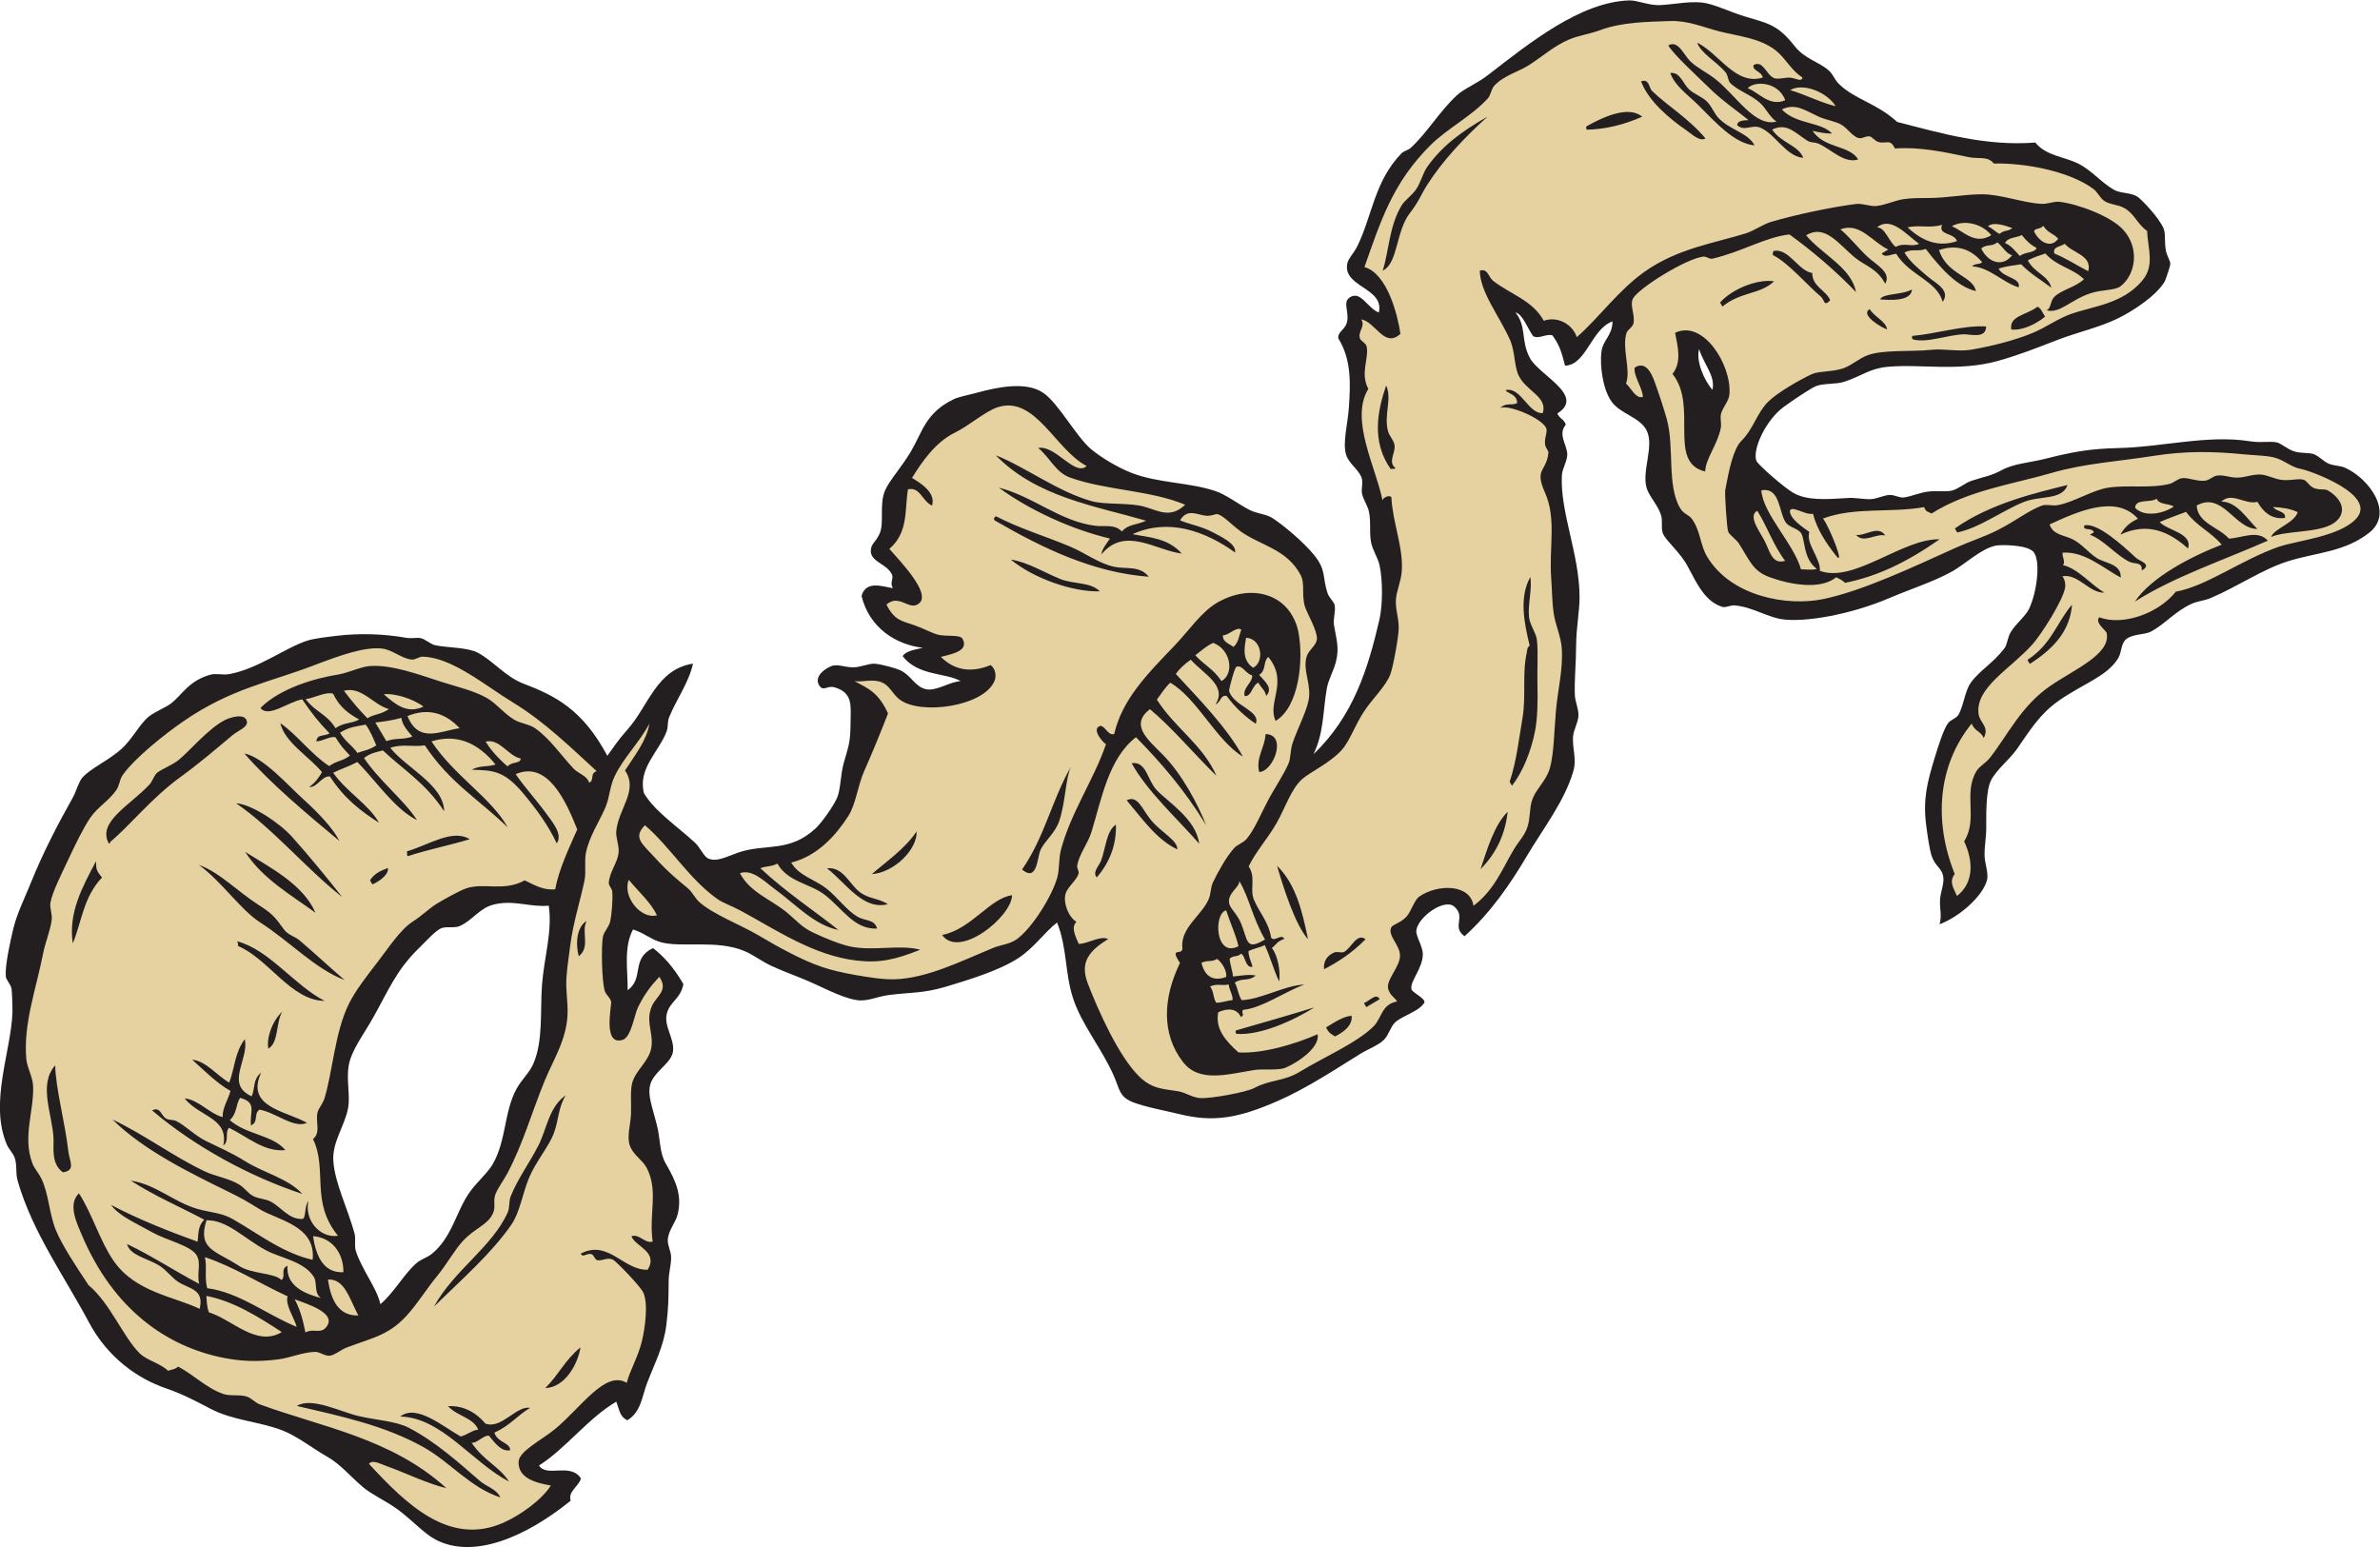 <?xml version="1.0" encoding="UTF-8" standalone="no"?>
<svg
   xmlns:dc="http://purl.org/dc/elements/1.1/"
   xmlns:cc="http://creativecommons.org/ns#"
   xmlns:rdf="http://www.w3.org/1999/02/22-rdf-syntax-ns#"
   xmlns:svg="http://www.w3.org/2000/svg"
   xmlns="http://www.w3.org/2000/svg"
   viewBox="0 0 770.76 501.013"
   height="501.013"
   width="770.76"
   xml:space="preserve"
   id="svg2"
   version="1.1"><defs
     id="defs6" /><g
     transform="matrix(1.333,0,0,-1.333,0,501.013)"
     id="g10"><g
       transform="scale(0.1)"
       id="g12"><path
         id="path14"
         style="fill:#231f20;fill-opacity:1;fill-rule:evenodd;stroke:none"
         d="m 1475.52,1922.37 c 15.98,21.81 25.61,37.65 49.32,64.22 50.61,56.67 70.02,145.85 158.73,159.72 -9.78,-45.8 -40.16,-86.47 -58.02,-130.57 -4.33,-10.69 -1.93,-23.42 -5.97,-34.13 -18.68,-49.57 -70.85,-90.22 -54.91,-150.58 26.65,-44.12 79.92,-79.4 123.18,-119.23 13.16,-12.11 21.54,-32.91 31.4,-38.19 20.52,-10.99 47.03,4.29 74.85,13.8 65.97,22.55 122.99,-1.3 187.89,59.02 13.28,12.34 43.28,53.68 51.95,74.52 8.55,20.59 7.88,54.99 15.88,83.72 11.29,40.55 16.14,47.78 16.61,97.26 0.39,43 6.02,73.07 -38.25,86.58 -18.78,5.73 -27.07,-10.93 -37.38,4.05 -12.39,18.01 4.95,37.53 28.61,47.56 14.8,6.29 32.42,-3.13 54.14,-2.84 17.86,0.24 36.84,9.74 51.61,8.76 16.9,-1.11 52.1,-11.37 61.81,-15.77 26.1,-11.85 35.87,-39.98 62.3,-46.09 24.96,-5.77 58.37,18.28 84.54,19.57 -35.81,20.92 -103.02,11.87 -140.87,60.66 8.44,13.75 34.36,16.41 49.1,20.38 -65.63,7.44 -130.08,48.54 -148.93,125.8 10.52,38.95 52.14,22.67 76.16,18.96 -8.34,13.06 2.51,23.32 -2.41,33.53 -12.61,26.19 -51.37,30.06 -51.29,56.99 0.06,18.48 13.01,21.1 22.13,43.72 10.68,26.46 -1.99,70.11 12.77,103.74 10.78,24.54 41.12,57.7 62.35,93.8 28.9,49.13 35.62,93.86 103.78,127.12 12.81,6.25 35.14,10.12 56.17,15.84 51.51,14.01 120.11,28.24 161.8,-0.17 37.1,-25.28 79.73,-106.07 116,-136.6 25.24,-21.23 66.84,-45.78 100.27,-58.52 63.6,-24.2 136.93,-22.18 200.29,-42.89 28.39,-9.29 55.78,-31.63 84.21,-46.19 18.77,-9.62 40.45,-10.12 55.34,-19.62 28.8,-18.37 76.07,-58.89 100.77,-88.82 31.48,-38.15 20.44,-52.93 33.69,-93.65 3.86,-11.84 15.37,-20.59 17.26,-29.09 3.29,-14.68 -4.15,-33.5 -1.52,-48.98 6.02,-35.61 13.31,-54.82 4.71,-88.99 -5.92,-23.5 -18.15,-42.3 -22.25,-65.64 -9.34,-53.16 -6.95,-107.78 -32.38,-159.08 97.5,93.21 132.74,208.61 160.21,326.7 8.43,36.22 8.15,96.61 0.65,131.5 -4.3,20.08 -17.39,37.95 -20.98,57.48 -4.66,25.36 0.55,49.96 -5.42,75.45 -3.1,13.18 -13.49,27.79 -16.55,42.62 -2.05,9.95 3.24,27.49 -1.1,38.7 -8.12,20.97 -31.58,34.22 -37.75,56.26 -8.29,29.6 4.33,73.28 7.01,113.43 3.83,57.1 6.95,115.38 -25.59,168.38 -2.04,15.89 16.11,20.56 20.83,38.58 6.73,25.73 -11.75,49.02 7.39,61.2 26.22,16.69 41.9,-25.71 70.07,-37.09 14.66,61.09 -90.22,61.3 -76.1,120.93 2.41,10.14 16.69,25.45 24.06,40.49 36.4,74.32 41.22,156.86 106.84,225.1 5.59,5.81 16.93,8.2 22.63,13.43 40.09,36.6 69.99,88.76 112.16,127.72 18.37,16.95 48.26,28.04 75.67,49.25 101.77,78.79 224.37,177.26 342.57,181.38 20.96,0.73 47.65,-12.87 76.66,-11.35 37.93,2 80.18,12.45 116.05,3.29 27.31,-6.97 56.74,-21.14 88.17,-30.73 54.24,-16.55 79.71,-18.58 121.47,-72.16 24.57,-31.53 58.98,-37.74 83.52,-59.73 9.59,-8.6 13.95,-21.7 22.4,-30.41 38.15,-39.27 92.04,-47.26 143.29,-94.18 108.93,-28.21 217.1,-59.4 335.61,-50.03 26.77,-32.91 69.09,-33.55 104.83,-51.45 31.63,-15.85 55.06,-45.25 85.42,-62.95 17.29,-10.09 41.95,-6.27 58.57,-17.7 9.02,-6.2 50.66,-48.7 62.8,-76.39 5.19,-11.83 1.73,-31.39 5.54,-53.53 2.24,-13.07 10.86,-24.66 10.79,-32.93 -0.05,-5.56 -11.96,-40.19 -13.74,-43.13 -22.44,-36.45 -79.01,-72.21 -113.26,-89.03 -45.02,-22.11 -98.77,-33.69 -147.91,-52.77 -49.26,-19.14 -95.33,-37.19 -144.64,-50.85 -95.2,-26.38 -188.59,-6.7 -266.96,-14.15 -44.69,-4.24 -61.07,-21.5 -105.26,-36.21 -21.59,-7.19 -52.3,-2.75 -71.62,-11.9 -12,-5.68 -51.22,-31.27 -75.66,-49.25 -44.71,-32.9 -76.73,-104.4 -66.41,-131.18 3.48,-9.07 67.39,-65.15 89.86,-77.81 35.39,-19.94 83.44,-15.24 134.03,-12.27 17.17,1.01 36.4,-3.68 54.14,-2.85 15.43,0.71 31.44,9.93 46.46,10.08 12.52,0.13 22.83,-7.48 34.13,-5.97 18.52,2.48 38.1,12.28 61.32,14.52 18.55,1.78 41.45,-1.29 55.45,2.3 16.04,4.12 30.98,18.27 47.18,23.62 31.08,10.26 46.45,11.43 72.33,25.42 31.52,17.06 66.88,17.98 105.86,27.84 66.12,16.73 108.63,24.7 176.75,26.19 109.14,2.39 218.43,33.09 322.42,16.45 23.99,-3.84 45.87,0.5 62.52,-2.25 12.14,-1.99 25.63,-16.14 43.73,-22.13 16.13,-5.35 36.21,-2.51 47.66,-6.69 11.94,-4.35 23.94,-17.54 35.35,-22.74 13.32,-6.07 28.91,-4.89 41.2,-10.52 59.93,-27.42 118.35,-110.55 58.52,-157.58 -61.19,-48.12 -130.16,-47.9 -198.9,-69.92 -62.39,-19.99 -123.14,-62.41 -187.39,-89.32 -14.53,-6.08 -30.04,-6.95 -44.55,-13.32 -39.55,-17.37 -65.99,-49.94 -99.61,-67.83 -14.79,-7.87 -43.73,-5.4 -59.4,-17.76 -14.2,-11.2 -11.07,-31.77 -20.22,-46.95 -26.45,-43.92 -85.73,-62.05 -144.27,-103.07 -47.09,-33 -71.06,-73.83 -101.15,-116.83 -18.23,-26.06 -51.05,-51.55 -63.56,-77.04 -13.49,-27.49 -11.19,-86.2 -11.56,-120.48 -0.16,-15.96 -4.04,-38.38 -4.16,-59.3 -0.13,-20.25 10.36,-45.45 6.14,-61.92 -9.87,-38.43 -65.01,-88.51 -115.29,-107.72 5.79,21.62 0.29,37.22 0.93,57.37 0.68,21.31 11.91,42.13 7.4,61.2 -4.33,18.28 -18.68,22.89 -26.85,45.27 -5.75,15.7 -10.47,50.01 -13.81,74.84 -8.56,63.6 1.79,104.27 20.16,164.93 8.63,28.51 21.89,70.61 32.66,84.93 5.93,7.89 19.19,11.79 23.94,18.58 13.43,19.16 16.34,58.98 31.35,79.78 21.53,29.85 54.15,47.34 81.63,83.39 7.6,9.96 7.28,26.34 15.67,39.9 13.75,22.2 35.8,37.97 44.77,57.14 18.51,39.5 28.41,115.29 10.35,137.26 -14.28,17.39 -78.31,18.11 -92.11,15.29 -34.71,-7.1 -74.08,-44.57 -103.44,-61.37 -44.47,-25.45 -103.81,-44.13 -156.99,-66.91 -75.42,-32.29 -182.07,-56.8 -249.09,-51.61 -42.95,3.32 -78.53,31.04 -125.53,34.79 -8.29,0.66 -20.91,-5.9 -28.39,-3.73 -41.44,12.1 -61.66,55.09 -84.59,98.41 -17.74,33.48 -50.84,60.35 -59.58,78.3 -6.04,12.45 -0.73,29.97 -4.92,45.15 -6.74,24.32 -28.88,46.03 -35.13,66.58 -12.7,41.78 18.8,101.66 0.05,139.88 -16.19,33.03 -64.62,40.2 -86.02,71.35 -21.63,31.45 -28.3,89.43 -23.89,121.31 3.87,27.99 26.68,38.62 26.79,72.71 -52.3,-19.21 -62.98,-105.47 -115.28,-107.73 -6.42,23.59 -10.53,46.58 -30.58,73.64 -14.25,5.1 -33.62,-9.93 -47.06,-1.69 -14.12,19.92 -24.93,52.8 -42.91,57.59 27.98,-34.74 12.26,-67.37 34.9,-110.41 22.21,-42.22 135.85,-91.67 67.01,-135.07 5.7,-13.54 15.14,-12.36 20.5,-27.18 -20.29,-24.25 3.24,-48.74 3.51,-72.22 0.18,-16.28 -12.33,-34.23 -13.15,-51.5 -4.26,-89.61 42.3,-189.93 43.01,-293.53 0.25,-36.21 -8.27,-76.96 -8.32,-118.58 -0.05,-40.82 -4.38,-82.32 -3.18,-119.89 0.56,-17.84 9.57,-34.59 8.78,-51.61 -0.82,-17.38 -12.22,-34.47 -13.17,-51.51 -1.6,-28.99 9.18,-53.73 0.89,-82.52 -21.06,-73.05 -72.72,-138.64 -113.2,-207.01 -39.48,-66.63 -86.18,-135.53 -151.18,-194.57 -32.66,23.3 4.97,46.61 -25.43,72.32 -24.06,20.35 -88.56,-26.19 -91.83,-58.85 -1.29,-12.8 15.64,-38.19 15.84,-56.16 0.4,-35.69 -32.19,-66.61 -27.51,-86.25 2.09,-8.8 40.78,-24.71 29.48,-34.96 -15.02,-20.39 -51.42,-28.99 -69.21,-45.42 -11.37,-10.53 -14.59,-29.33 -27.28,-42.41 -12.08,-12.47 -37.94,-22.03 -58.2,-34.52 -55.7,-34.39 -128.47,-82.85 -199.11,-113.75 -96.61,-42.29 -156.73,-52.4 -238.68,-32.34 -31.29,7.65 -84.54,17.62 -113.32,28.93 -33.95,13.35 -32.37,31.27 -46.74,64.05 -29.56,67.49 -78.82,124.92 -99.62,190.03 -19.7,61.7 -13.76,121.44 -38.4,182.63 -29.5,-22.58 -55.65,-61.17 -93.26,-85.92 -46.31,-30.47 -120.9,-53.19 -176.99,-70.03 -54.4,-16.33 -88.93,-13.82 -136.77,-19.95 -32.4,-4.15 -53.51,-16.81 -80,-12.49 -41.75,6.81 -88.82,35.43 -137.03,54.19 -23.99,9.32 -46.72,18.36 -69.49,28.71 -22.93,10.43 -43.79,26.72 -64.92,35.78 -68.12,29.21 -155.45,7.35 -205.53,22.29 -24.59,7.34 -37.8,21.38 -66.25,30.63 -23.17,-44.38 -12.53,-97.38 -12.98,-147.56 40.8,28.9 7.13,76.82 61.75,102.2 25.59,-20.23 48.4,-44.2 73.69,-87.4 -7.55,-37.48 -32.69,-41.67 -40.33,-72.01 -7.71,-30.62 19.21,-60.55 15.02,-91.61 -3.55,-26.28 -35.49,-41.93 -50.63,-69.36 -16.77,-30.38 1.92,-65.98 13.59,-118.69 6.03,-27.239 4.84,-59.301 19.56,-84.543 25.52,-43.743 39.56,-77.864 29.05,-122.629 -4.83,-20.567 -22.73,-38.614 -24.17,-62.41 -0.83,-13.723 8.32,-28.692 8.17,-43.235 -0.2,-18.504 -5.97,-37.754 -6.08,-56.055 -0.27,-41.843 -0.43,-67.187 -5.7,-108.269 -6.74,-52.531 -27.19,-89.66 -47.12,-141.594 -11.43,-29.785 -13.98,-69.101 -47.51,-89.363 -18.37,8.828 -18.42,22.637 -26.84,45.254 -68.31,-39.785 -122.52,-113.633 -187.73,-155.071 17.98,-29.941 76.97,7.833 101.7,-31.445 -4.69,-18.926 -32.38,-31.972 -24.77,-54.031 -110.77,-89.59 -237.22,-142.695 -328.6,-94.414 -27.91,14.754 -58.089,48.457 -91.179,72.656 -30.004,21.942 -63.836,36.68 -84.816,54.57 -34.293,29.247 -53.406,54.832 -87.945,74.579 -36.012,20.585 -70.793,48.652 -107.344,63.066 -55.137,21.738 -120.988,24.18 -175.723,53.098 -35.058,18.515 -69.371,36.277 -108.055,49.531 C 335.66,408.742 262.516,458.867 216.105,545.871 155.176,660.09 79.106,764.465 43.113,889.043 c -5.828,20.168 -1.137,38.43 -7.449,56.77 -3.992,11.582 -14.098,20.378 -19.18,32.324 -43.281,101.663 11.055,226.453 13.851,322.903 0.145,4.81 -0.867,48.71 -2.301,55.46 -2.613,12.38 -13.223,20.34 -14.02,31 -1.945,25.86 11.149,85.49 18.625,115.95 9.031,36.8 27.453,73.39 41.148,107.45 31.852,79.23 68.324,147.84 102.899,209.64 8.21,14.67 14.679,39.01 23.453,48.87 20.257,22.79 63.847,41.65 94.464,69.16 27.559,24.77 44.536,61.03 66.79,78.96 15.058,12.14 41.382,21.96 54.957,32.6 25.433,19.95 42.652,54.88 94.464,69.16 15.18,4.18 29.786,-1.54 47.071,1.69 69.402,12.98 136.375,64.31 187.996,80.93 18.336,5.9 50.262,9.26 71.617,11.9 55.66,6.87 116.809,4.65 168.879,-4.72 13.312,-2.38 25.991,1.06 35.441,-0.82 11.57,-2.29 23.32,-14.88 36.66,-17.59 28.77,-5.82 77.75,-4.81 102.41,-17.91 36.8,-19.53 67.68,-58.49 109.87,-74.68 77.16,-29.61 143.81,-61.85 204.76,-175.72 z M 924.148,590.039 c -8.402,39.68 -46.925,86.367 -59.945,130.527 -3.754,12.727 0.801,28.118 -3.015,41.914 -16.778,60.754 -47.618,121.946 -51.344,174.961 -3.321,47.227 28.379,85.989 36.113,130.689 5.016,29 -4.652,67.68 1.148,101.19 6.594,38.15 35.184,73.63 60.547,118.96 37.016,66.18 55.067,112.21 107.828,164.49 17.04,16.88 40.83,42.56 53.75,49.37 14.05,7.42 33.92,0.24 48.39,6.86 29.53,13.5 47.38,42.5 78.9,51.18 49.73,13.69 89.36,-6.16 136.66,-1.98 9.32,-62.75 -11.47,-125.63 -16.44,-193.31 -4.71,-64.12 3.42,-135.72 -21.59,-192 -9.06,-20.39 -28.45,-38.35 -39.61,-58.46 -31.14,-56.09 -25.01,-124.614 -57.65,-182.797 -12.47,-22.238 -36.76,-42.11 -55.78,-68.059 -33.9,-46.25 -42.5,-110.437 -93.58,-151.66 -10.21,-8.25 -25.81,-12.84 -35.57,-21.101 -31.05,-26.301 -53.929,-70.977 -88.812,-100.774 z M 4160.42,2811.48 c -22.09,24.88 -40.47,72.5 -32.38,98.8 11.55,-37.64 39.85,-64.45 32.38,-98.8 v 0" /><path
         id="path16"
         style="fill:#e6d1a0;fill-opacity:1;fill-rule:evenodd;stroke:none"
         d="m 2751.39,2460.74 c 85.9,39.22 174.87,8.9 249.26,-44.44 3.27,21.16 -33.15,37.99 -55.84,49.91 -26.08,13.72 -57.64,19.29 -77.86,28.12 17.96,30.03 40.99,13.27 63.24,11.28 13.96,-1.24 23.07,5.32 28.37,3.73 14.37,-4.3 35.65,-27.36 55.25,-41.54 47.23,-34.15 112.65,-42.94 145.8,-105.8 11.71,-22.2 1.94,-47.41 10.58,-76.78 4.57,-15.51 30.24,-58.06 29.26,-78.78 -0.71,-15.29 -19.08,-26.58 -24.05,-40.49 -11.13,-31.14 7.11,-61.44 5.31,-97.38 -1.51,-30.08 -27.1,-76.03 -40.55,-115.82 -5.78,-17.14 -3.77,-35.46 -9.91,-49.59 -12.04,-27.75 -34.37,-59.98 -50.74,-91.28 -16.8,-32.12 -32.05,-69.07 -50.73,-91.29 -8.33,-9.91 -22.5,-13.58 -30.42,-22.43 -19.51,-21.79 -39,-57.27 -51.35,-82.89 -6.46,-13.43 -4.86,-28.23 -10.51,-41.22 -17.93,-41.11 -70.48,-70.2 -63.78,-120.87 -2.55,-9.7 -7.91,-5.16 -16.16,-9.59 -1.98,-6.8 5.12,-15.92 10.2,-24.55 -41.01,-84.29 -45.94,-171.74 7.18,-240.49 39.2,-50.72 106.44,-30.37 173.31,-19.55 20.25,3.29 58.65,-1.6 75.45,5.43 32.07,13.37 84.78,50.39 78.41,81.47 -55.94,-24.64 -134.5,-47.64 -192.33,-44.16 -31.78,28.86 -56.78,56.89 -49.15,97.59 24.02,11 45.96,8.78 54.73,-11.23 12.09,3.31 -1.89,13.28 7.19,17.37 45,4.33 98.85,43.38 147.28,61.13 -48.04,-1.93 -104.3,-36.03 -152.33,-37.9 -9.2,15.15 -8.84,27.86 -16.54,42.62 18.8,12.78 31.5,1.61 51.01,17.16 -17.38,3.59 -36.7,-0.49 -55.45,-2.31 -1.05,13.98 -7.13,29.25 -8.18,43.24 10.65,9.39 17.16,2.71 27.79,12.11 10.41,-3.77 10.08,-35.27 27.57,-31.72 -0.82,8.52 -9.83,23.21 -9.49,38.07 13.64,6.85 25.77,7.77 39.4,14.63 14.25,-30.16 20.89,-58.37 35.02,-88.48 3.85,22.81 -2.86,62.86 -17.65,81.29 11.64,9.65 12.28,15.88 30.41,22.42 -7.53,13.5 -24.11,-8.49 -32.21,2.75 -5.88,38.7 -29.93,62.5 -42.09,93.04 -10.11,25.38 5.54,53.34 -12.5,80 17.46,36.61 46.01,67.05 68.22,106.02 20.29,35.61 35.5,84.14 63.07,107.35 20.39,17.14 66.05,38.07 94.47,69.14 19.39,21.2 31.92,59.42 53.96,93.2 21.75,33.35 52.76,60.88 64.27,90.58 7.06,18.21 20.44,91.99 20.56,112.72 0.14,26.55 -8.7,46.8 -6.75,70.29 1.77,21.49 11.61,40.9 13.86,65.05 5.48,58.49 -21.8,119.41 -24.87,181.91 -2.8,8.18 -23.45,-0.43 -21.32,-8.28 -15.66,80.82 -80.56,197.97 -34.74,272.22 -20.36,37.9 1.74,73.07 -4,102.53 -1.85,9.43 -14.77,13.51 -16.67,20.7 -4.62,17.66 14.32,28.67 3.46,45.76 35.27,-6.51 55.99,-71.1 95.23,-35.28 -6.88,46.83 -32.16,146.67 -87.5,162.24 38.43,107.9 67.12,203.59 160.71,296.38 40.45,40.12 97.56,68.67 138.5,112.77 8.18,8.8 8.68,23.39 16.28,31.5 23.65,25.24 57.98,33.31 84.06,49.87 32.9,20.9 60.89,46.94 98.3,62.68 22.32,9.4 51.22,13.57 74.24,22.19 53.99,20.24 114.86,20.3 170.3,22.37 43.12,1.6 78.88,-14.48 119.78,-25.1 43.11,-11.19 97.56,-15.57 136.45,-45.81 24.86,-19.34 38.29,-49.44 65.42,-66.07 -1.09,-12.31 -16.62,-1.45 -30.31,-0.5 -10.29,0.71 -29.81,-4.96 -38.68,-1.09 -19.21,8.34 -26.3,44.08 -49.48,31.84 -4.3,-14.08 18.18,-14.17 22.41,-30.42 -65.67,-20.83 -105.88,58.05 -159.46,84.6 8.87,-25.99 47.9,-46.64 69.28,-72.56 5.2,-6.32 5.91,-19.92 10.17,-24.53 17.3,-18.66 51.73,-29.83 72.61,-48.72 16.23,-14.68 22.21,-32.96 40.38,-45.96 -53.42,-13.54 -97.82,63.91 -149.04,103.87 -20.28,15.83 -43.42,26.34 -60.37,42.86 -15.88,15.46 -29.49,52.54 -53.32,38.3 13.04,-21.93 62.35,-67.11 101.97,-105.6 31.15,-30.24 66.21,-53.77 93.1,-75.88 -6.72,-0.43 -27.01,0.56 -27.78,-12.11 17.34,-16.39 36.1,2.23 56.05,-6.08 37.28,-15.53 62.2,-70.05 104.72,-73.37 -12.25,30.93 -54.71,36.36 -75.73,68.71 36.23,17.26 55.32,-8.14 86.24,-27.51 7.56,-4.72 17.32,-2.99 25.75,-6.56 31.37,-13.32 62.64,-49.58 97.16,-38.51 -22.99,36.06 -81.18,25.31 -111.17,69.52 15.57,-3.48 31.12,-7.04 47.67,-6.69 -27.3,29.28 -87.69,21.87 -122.21,58.62 33.12,15.53 54.43,-1.22 88.89,-17.19 18.27,-8.48 40.63,-11.19 55.34,-19.61 15.25,-8.74 25.89,-26.91 41.09,-32.44 9.15,-3.34 18.18,5.41 28.38,3.71 5.64,-0.94 12.84,-11.4 21.21,-13.63 19.63,-5.24 28.33,9.03 39.89,-15.68 60.4,4.14 118.96,-8.2 178.46,-20.88 24.79,-5.28 47.24,3.25 61.81,-15.78 69.45,2.07 181.12,-16.49 242.1,-61.79 9.99,-7.44 16.01,-21.78 25.63,-28.5 14.54,-10.15 34.41,-8.84 50.2,-18.29 25.38,-15.24 30.33,-38.14 54.51,-55.08 1.86,-43.48 19.11,-83.76 -11.56,-120.49 -47.64,-57.04 -118.42,-61.77 -174.46,-81.64 -30.16,-10.69 -59.58,-32.11 -91.12,-45.31 -43.98,-18.42 -100.49,-32.55 -150.41,-41.16 -29.71,-5.12 -67.27,2.88 -96.07,-0.17 -49.01,-5.18 -115.02,0.8 -154.12,-12.76 -22.65,-7.86 -41.1,-26.61 -63.34,-33.21 -29.32,-8.69 -56.76,-5.21 -74.86,-13.82 -30.21,-14.35 -82.34,-44.34 -104.76,-66.51 -27.26,-26.94 -34.87,-65.02 -65.58,-95.73 -18.73,-18.72 -29.79,-70.41 -38.63,-119.06 -1.48,-8.09 3.79,-92.03 7.23,-100.61 3.58,-8.93 18.91,-18.17 25.65,-28.48 26.14,-40.09 32.97,-66.94 75,-82.25 47.98,-17.47 122.5,-32.1 161.81,-0.17 7.21,-3.99 14.79,-6.54 21.21,-13.65 79.05,16.05 148.75,49.21 230.02,105.88 -89.89,2.47 -208.53,-107.64 -291.12,-76.55 3.22,28.44 -35.44,67.56 -25.31,94.24 -18.76,13.67 -45.48,30.89 -47.45,50.52 2.2,16.45 38.79,-10.68 56.05,-6.08 9.61,-36.7 29.79,-68.67 56.22,-102.13 23.42,-29.65 -16.08,70.6 -31.79,90.41 75.98,28.73 164.27,13.21 245.76,27.78 4.07,-12.71 11.7,-11.52 17.98,-15.56 89.57,56.49 196.96,71.08 291.22,98.46 81.49,23.68 163.04,28.01 246.46,41.32 79.03,12.62 146.92,11.25 220.5,4.06 30.25,-2.96 60.28,-2.8 79.88,-9.42 21.91,-7.4 37.61,-22.45 59.18,-26.1 19.27,-3.24 189.96,-62.98 133.48,-121.85 -41.36,-43.09 -142.52,-51.94 -187.29,-67.4 -90,-31.06 -175.33,-95.72 -250,-108.97 -42.08,-53.04 -129.07,-83.77 -185.99,-62.26 -10.73,-11.74 11.4,-27.65 17.87,-37.47 11.24,-51.93 -76.53,-87.74 -137.32,-129.54 -70.34,-48.38 -102.81,-119.03 -145.92,-173.99 -10.65,-13.58 -26,-20.96 -33.03,-32.7 -32.76,-54.68 4.58,-115.18 -29.86,-170.69 20.07,-42.55 26.88,-98.22 -17.43,-132.7 -9.31,21.57 -19.5,34.08 -5.52,53.53 -51.72,129.17 -40.84,264.06 41.14,365.31 7.85,-19.37 21.19,-17.28 29.48,-34.96 14.25,27.66 -9.67,36.63 -12.61,58.09 -8.76,64.27 77.4,109.56 131.07,169.53 20.85,23.29 75.12,107.78 79.35,138.85 1.03,7.61 -0.97,18.99 -6.98,26.46 39.21,6.68 64.54,-40.89 102.31,-39.83 -34.17,20.17 -63.75,58.29 -100.87,66.9 7.41,8.17 -3.12,20.91 -0.5,30.31 52.94,3.14 95.22,-35.36 140.88,-60.66 2.01,34.32 -39.43,34.61 -59.06,47.99 -20.18,13.76 -35.37,33.56 -57.16,44.77 -20.93,10.77 -47.92,10.2 -56.55,36.38 67.4,30.91 161.52,74.14 214.74,13.76 -23.62,-10.42 -34.27,-24.17 -42.74,-38.46 65.35,30.33 117.36,8.4 164.23,-33.7 12.09,37.28 -49.73,43.2 -68.67,64.16 21.57,9.29 42.72,16.89 63.94,24.82 26.59,-35.56 59.2,-47.5 86.64,-79.72 -74.7,-28.92 -171.13,-78.9 -210.86,-138.2 95.36,60.46 214.87,100.25 323.06,147.96 -25.04,27.27 -62.37,6.4 -94.73,4.99 -23.99,27.67 -75.82,37.03 -78.25,80.32 62.97,35.32 93.12,-57.87 147.34,-56.82 -23.94,23.16 -50.3,67.34 -87.34,66.19 24.66,24.81 58.2,-8.3 87.68,-0.44 17.65,-31.11 40.32,-42.64 66.85,-39.01 3.15,16.6 -21.62,15.11 -28.89,26.57 20.73,-1.19 41.14,-3.62 59.89,-12.55 -8.5,-26.92 -56.91,-39.46 -64.76,-60.26 36.75,15.96 114.14,9.16 151.01,32.76 31.72,20.31 28.21,55.32 -12.48,80 -8.38,5.09 -19.71,0.22 -34.15,5.97 -11.57,4.62 -16.84,17.3 -25.03,20.11 -11.93,4.07 -30.31,-2.41 -52.22,-0.38 -17.44,1.61 -35.77,11.99 -51.51,13.14 -18.94,1.4 -38.97,-7.16 -56.76,-7.46 -19.84,-0.31 -35.19,7.71 -50.92,4.78 -10.02,-1.87 -17.36,-10.62 -27.77,-12.12 -19.03,-2.72 -40.7,7.8 -56.06,6.09 -10.41,-1.15 -20.81,-11.52 -31.01,-14.03 -47.47,-11.65 -100.1,-1.94 -147.67,-8.93 -39.23,-5.77 -83.63,-35.23 -123.34,-42.58 -13.9,-2.57 -27.66,2.82 -38.68,-1.1 -31.38,-11.13 -62.32,-36.62 -108.61,-60.04 -31.8,-16.11 -66.68,-27 -101.42,-42.7 -107.28,-48.45 -223.75,-103.55 -319.72,-124.1 -88.88,-19.04 -225.59,5.76 -283.78,102.62 -17.1,28.45 -16.05,62.99 -36.94,91.72 -7.8,10.75 -20.05,11.42 -28.87,26.58 -32.63,56.1 -13.08,148.72 -32.44,216.76 -6.81,23.94 -17.41,56.96 -26.03,80.71 -5.95,16.4 -20.15,64.54 -52,43.45 -2.13,-21.4 19.12,-48.77 20.28,-71.01 -17.74,-4.99 -27.7,20.48 -41.11,32.43 12.49,33 -10.56,84.83 1.26,123.13 2.28,7.35 14.87,13.69 16.89,23.12 4.37,20.56 -9.76,44.53 -1,60.61 13.59,24.93 128.71,96.96 171.35,101.64 5.72,0.63 15.26,-6.47 20.6,-5.26 71.29,16.15 130.18,52.98 187.88,59.01 55.28,-39.43 117.08,-92.87 161.76,-140.04 -10.7,59.33 -82.03,91.06 -121.15,137.92 46.98,28.45 79.6,-22.63 120.27,-55.4 22.6,-18.21 53.2,-25.76 71.89,-62.26 16.1,28.01 -23.38,46.87 -43.5,65.99 -23.03,21.85 -44.48,49.29 -65.42,66.07 47.69,18.46 77.97,-31.26 116.44,-48.94 -5.4,-3.19 -10.78,-6.38 -16.17,-9.57 8.8,-12.08 23.48,-1.13 35.45,-0.83 32.03,-52.52 98.35,-64.77 112.88,-116.6 20.32,28.16 -18.53,45.98 -36.45,61.43 -20.17,17.4 -43.31,35.6 -56.45,58.29 19.08,10.23 33.28,1.33 51.64,8.77 37.19,-47.7 75.44,-91.31 121.96,-102.46 -7.46,37.58 -70.04,39.13 -89.75,99.72 40.98,13.65 76.15,4.55 104.93,-29.53 -9.26,-7.63 -14.87,-0.95 -24.55,-10.2 41.68,-1.52 74.18,-38.98 113.21,-50.84 6.15,23.73 -36.92,22.47 -48.76,45.37 19.04,6.57 36.68,7.57 54.84,10.69 23.13,-24.02 48.8,-38.1 73.21,-57.09 -6.32,29.18 -41.88,36.4 -57.04,66.68 14.67,7.34 28.66,11.95 42.62,16.55 28.47,-31.8 64.34,-34.59 93.81,-62.36 -18.92,-18.93 -53.22,-25.23 -71.12,-42.19 -11.88,-11.27 -7.43,-27.26 -19.5,-33.43 31.33,-9.06 58.28,25.55 106.57,41.37 29.08,9.55 58.69,6.23 72.94,17.05 36.27,27.55 47.97,93.42 5.19,138.56 -29.64,31.29 -105.82,60.59 -153.1,66.53 -14.16,1.77 -29.36,-6.02 -45.15,-4.94 -47.97,3.28 -99.04,23.64 -144.92,23.29 -42.12,-0.32 -83.91,-8.85 -125.75,-9.04 -23.85,-0.11 -43.03,0.17 -63.84,-2.91 -20.86,-3.09 -41.47,-13.52 -64.55,-16.44 -15.67,-1.96 -34.26,6.87 -50.9,4.77 -58.17,-7.28 -147.22,-26.03 -205.86,-43.46 -20.77,-6.16 -40.63,-21.37 -62.03,-28.04 -74.67,-23.33 -165.98,-36.4 -246.08,-93.54 -64.45,-45.99 -105.96,-107.03 -163.88,-158.43 -11.7,33.17 -48.39,51.26 -80.39,39.74 -27.25,50.01 -82,64.7 -123.29,97.31 -11.54,9.12 -11.73,29.92 -32.11,24.65 0.74,-51.83 45.24,-106.93 72.66,-166.68 13.33,-29.03 10.5,-64.17 21.49,-87.78 17.87,-38.38 71.21,-51.57 58.84,-91.83 -35.29,-2.16 -53.03,64.48 -89.98,55.89 1.34,-7.87 28.14,-8.71 27.57,-31.73 -14.49,-6.64 -24.99,2.4 -41.31,-11.4 22.95,8.06 98.41,-24.36 111.28,-47.6 5.53,-9.98 -4.09,-24.17 -2.13,-40.61 1.13,-9.36 8.94,-15.7 8.27,-21.32 -5.65,-47.79 -34.68,-36.83 -8.21,-96.65 28.33,-64.04 9.18,-132.41 15.07,-209.59 1.99,-26.07 1.85,-55.44 6.03,-83.83 4.12,-28.02 17.74,-56.38 19.56,-84.54 3.35,-52.16 -9.7,-100.36 -14.3,-152.72 -4.84,-55.01 -4.77,-120.39 -19.45,-151.4 -12.82,-27.06 -31.51,-42.16 -39.02,-66.85 -5.97,-19.63 -3.36,-40.54 -10.62,-63.12 -6.6,-20.47 -22.25,-36.35 -33.15,-54.62 -27.78,-46.58 -47.38,-99.17 -98.02,-136.83 -7.43,53.03 -86.23,53.56 -131.4,22.58 -12.88,-8.84 -19.36,-36.22 -31.84,-49.49 -14.58,-15.49 -33.58,-18.3 -36.87,-26.25 -8.07,-19.44 19.92,-40.58 21.58,-65.86 1.94,-29.45 -38.25,-63.65 -27.5,-86.24 5.49,-14.32 14.05,-16.61 20.49,-27.17 -37.71,-6.89 -37.1,-39.71 -56.39,-59.68 -38.41,-39.81 -126.86,-78.35 -179.11,-110.64 -39.04,-24.12 -72.84,-19.16 -111.72,-40.04 -18.84,-10.12 -103.4,-25.54 -129.69,-24.49 -19.2,0.74 -36.86,13.36 -53.43,16.37 -34.31,6.24 -62.58,3.93 -95.23,35.29 -50.65,48.64 -101.12,162.67 -125.87,226.9 -19.94,51.73 3.05,78.94 49.53,108.06 -20.6,8.87 -48.78,-12 -71.61,-11.89 -8.05,19.41 -19.19,39.64 -5.54,53.54 -20.14,12.42 -31.88,46.08 -26.74,67.16 4.06,16.64 26.75,33.07 31.83,49.48 2.22,7.16 -4.33,12.04 -3.12,20 4.12,27.28 25.9,53.45 34.58,81.7 24.65,80.26 41.4,178.65 108.16,230.23 59.46,-60.33 118.4,-128.36 170.4,-213.57 -19.04,47.98 -56.82,122.41 -106.79,172.65 -35.5,35.7 -79.04,71.22 -29.75,109.1 55.75,-46.65 107.42,-109.3 161.64,-161.97 -33.59,76.17 -100.4,115.32 -144.76,185.09 10.29,13.83 18.91,28.09 32.43,41.09 64.66,-36.83 112.13,-141.01 176.38,-179.44 -37.99,70 -106.34,139.53 -162.74,200.65 8.52,12.45 20.98,23.92 36.27,34.63 32.3,-35.55 89.18,-63.2 60.07,-108.59 13.94,5.62 11.25,23.75 27.16,20.49 21.75,-29.45 45.6,-50.63 70.58,-67.4 12.96,31.75 -54.06,42.48 -64.7,79.61 -0.81,2.78 13.1,56.71 17.69,58.57 14.54,5.92 21.56,-16.3 38.58,-20.82 0.56,-18.43 -24.18,-30.4 -18.3,-50.18 16.87,-1.44 16.96,24.83 33.04,32.71 9.45,-16.48 15.06,-16.06 19.17,-32.33 16.68,18.53 -1.07,33.21 -17.15,51.01 18.2,11.82 8.58,30.73 22.14,43.73 50.36,-61.42 -3.64,-110.48 17.91,-155.45 56.52,33.57 68.62,147.19 55.23,216.33 -5.06,26.2 -19.76,53.95 -42.18,71.12 -39.72,30.41 -97.84,32.13 -153.42,0.76 -39.89,-22.51 -70.5,-69.34 -106.91,-107.11 -66.66,-69.18 -125.88,-130.1 -144.82,-212.67 -14.26,-5.74 -20.98,18.11 -33.42,19.52 -23.27,-6.05 4.42,-39.41 13.32,-44.56 -28.09,-83.5 -86.22,-167.29 -109.59,-257.31 -5.56,-21.41 -2.91,-44.89 -8.71,-66.35 -11.84,-43.79 -60.88,-123.41 -98.73,-150.37 -17.1,-12.16 -38.4,-13.04 -57.48,-20.98 -82.25,-34.22 -160.69,-73.49 -238.91,-76.16 -26.39,-0.91 -63.05,4.85 -93.42,10.13 -67.91,11.8 -102.58,23.89 -164.11,55.62 -24.3,12.52 -49.12,26.86 -72,40.31 -46.68,27.47 -109.11,50.52 -144,80.66 -11.5,9.93 -17.84,25.39 -29.48,34.97 -21.79,17.93 -47.05,38.34 -77.65,71.94 -33.12,36.38 -55.77,50.11 -26.03,80.7 60.52,-51.46 108.94,-132.54 176.4,-179.45 14.04,-9.77 36.43,-17.41 55.94,-27.99 87.18,-47.26 177.74,-109.15 281.75,-121.31 55.73,-6.51 93.56,1.86 154.85,26.31 -51.23,13.47 -113.96,-4.32 -170.8,7.94 -24.42,5.28 -61.3,20.19 -90.08,33.98 -28.1,13.44 -37.62,27.41 -64.21,49.3 -37.12,30.55 -89.3,48.6 -113,94.69 30.51,10.76 59.7,-20.41 83.62,-37.81 51.55,-37.51 97,-88.57 155.52,-100.05 -51.79,41.75 -127.65,91.78 -189.44,149.85 14.37,6.1 26.41,3.14 41.32,11.4 24.7,-44.58 78.43,-48.02 115.02,-76 42.71,-32.67 71.64,-84.9 127.22,-81.85 -6.72,23.41 -29.6,17.92 -47.55,28.6 -27.66,16.45 -48.18,47.11 -75.73,68.71 -27.48,21.53 -67.28,31.14 -85.42,62.96 65.04,16.09 109.88,68.27 138.52,112.77 18.8,29.2 22.92,74.28 39.23,110.67 19.78,44.15 41.44,97.65 57.42,138.97 -23.96,51.3 -46.46,59.54 -81.49,78.41 19.82,-3.12 44.83,6.54 67.68,-3.56 18.19,-8.06 24.35,-27.22 41.69,-40.83 49.54,-38.87 205.07,-17.9 231.02,45.27 4.11,10.01 3.46,28.07 -9.48,38.08 -46.97,-19.18 -87.56,-13.47 -121.1,19.93 28.52,7.18 69.29,14.76 52.43,44.23 -5.76,10.09 -37.33,4.9 -57.96,9.32 -13.57,2.89 -35.96,15.17 -57.27,22.85 -29.83,10.73 -49.03,10.3 -69.37,50.62 32.24,28.34 56.69,-18.79 80.61,4.11 26.39,25.26 -47.52,101.46 -73.48,131.23 46.89,40.16 36.73,94.86 45.2,144.82 30.4,6.05 33.53,-28.28 58.47,-39.62 9.74,32.43 -29.05,55.01 -48.66,67.29 22.99,37.02 55.94,86.65 104.97,110.37 33.05,15.96 73.02,51.61 103.46,61.36 91,29.15 139.92,-103.45 215.89,-142.91 -28.35,-26.74 -76.01,51.83 -117.75,43.79 28.6,-23.42 42.29,-59.28 77.64,-71.94 86.74,-31.08 194.95,-30.51 279.46,-65.87 -35.06,-33.33 -63.21,-15.61 -97.38,-5.31 -37.03,11.16 -96.51,4.36 -130.78,14.19 -83.57,23.97 -157.86,81.62 -232.17,111.39 98.47,-101.39 241.04,-123.13 365.36,-159.11 -25.74,-11.46 -43.45,-8.22 -58.79,-26.15 -18.08,18.5 -40.87,10.81 -65.04,13.87 -85.41,10.79 -150.71,71.5 -234.19,92.71 75.49,-55.31 177.07,-101.56 270.14,-123.84 -8.21,-12.52 -18.99,-24.4 -20.83,-38.57 57.35,69.92 132.48,9.41 195.35,2.25 -34.22,37.85 -77.89,38.73 -119.68,47.02 z M 1449.55,1885.1 c -17.61,-6.47 -4.28,-20.85 -18.19,-28.27 -5.11,17.67 -26.4,22.15 -37.86,34.36 -30.79,32.8 -57.2,72.54 -92.99,97.79 -14.58,10.31 -36.37,11.86 -52.12,21.55 -25.05,15.42 -43,39.61 -66.13,52.54 -32.1,17.97 -70.58,26.34 -110.68,39.24 -56.95,18.33 -118.064,41.21 -171.287,38.24 -23.598,-1.31 -52.867,-16.66 -79.395,-20.88 -53.57,-8.53 -139.746,-32.56 -188,-80.93 18.18,-25.37 67.051,14.64 101.317,20.76 23.637,-34.64 38.75,-53.92 66.629,-82.84 -14.242,-7.76 -30.309,-1.03 -32.328,-19.18 14.597,-0.13 32.519,12.73 46.461,10.08 14.293,-23.1 18.277,-26.42 35.238,-44.65 -18.227,-14.12 -32.379,-12.23 -50.41,-25.54 -41.645,26.69 -77.617,75.63 -118.742,104.39 10.816,-47.11 70.074,-81.19 101.261,-119.12 -7.582,-12.7 -15.769,-25.25 -31.117,-35.95 19.16,-2.52 30.316,27.37 50.414,25.53 35.313,-55.1 77,-85.19 119.336,-112.77 -25.117,44.93 -78.012,74.07 -111.562,121.76 19.847,9.7 38.679,15.38 58.796,26.13 47.856,-48.92 91.387,-114.78 144.989,-141.25 -32.16,49.57 -89.625,93.06 -128.821,150.84 17.036,13.02 31.121,14.48 45.852,18.47 50.137,-47.2 104.079,-79.44 148.829,-147.71 -0.86,64.19 -93.181,105.65 -130.743,154.07 30.031,10.2 55.213,1.34 83.833,6.03 60.71,-91.74 134.19,-133.38 201.42,-199.56 -39.54,71.94 -130.48,125.56 -185.26,209.15 61.53,18.92 112.56,-3.26 155.73,-56.23 -19.92,-6.41 -36.94,-1.43 -58.08,-12.6 52.4,-1.73 78.9,-1.33 127.34,-59.94 32.31,-39.09 58.78,-75.4 79.35,-119.01 15.71,21.88 -11.8,53.47 -25.43,72.33 -23,31.81 -54.58,66.42 -74.3,95.78 77.63,34.02 122.43,-66.09 149.53,-134.19 -20.77,-47.74 -43.95,-94.86 -53.59,-145.43 -27.32,-3.18 -50.47,10.03 -74.03,21.65 -52.53,-28.81 -101.04,-3.57 -145.14,-20.55 -15.16,-5.83 -55.06,-27.69 -69.81,-37.05 -20.32,-12.9 -32.41,-26.76 -57.59,-42.9 -29.579,-18.97 -59.797,-65.42 -85.582,-98.85 -26.708,-34.63 -53.641,-68.82 -70.125,-102.79 -32.43,-66.81 -38.52,-161.46 -57.872,-226.63 -4.3,-14.49 -15.14,-24.43 -17.586,-36.66 -4.441,-22.18 8.657,-47.9 -10.632,-63.126 36.136,-74.61 -7.364,-151.25 60.718,-234.954 -44.496,-6.64 -82.238,39.336 -71.781,84.172 -10.078,-11.23 -5.863,-40.48 -13.758,-43.125 -32.769,-2.492 -52.129,28.133 -77.144,41.629 -14.031,7.578 -29.285,6.633 -43.125,13.75 -12.86,6.641 -21.219,20.129 -34.035,27.903 -26.137,15.867 -57.457,19.519 -84.922,32.656 -77,36.816 -146.067,89.015 -223.067,125.525 75.411,-74.685 187.293,-129.275 284.059,-176.756 26.094,-12.812 41.68,-21.32 71.996,-40.343 44.02,-27.578 138.77,-39.883 130.238,-123.758 -72.05,15.926 -131.523,63.066 -194.183,98.945 -26.676,15.274 -54.125,15.809 -84.324,24.277 -58.832,16.493 -102.317,60.176 -163.411,69.141 58.09,-37.512 119.164,-63.359 178.75,-95 -16.328,-15.039 -13.968,-34.844 -16.39,-53.43 -71.164,25.684 -141.754,53.625 -210.352,89.368 19.574,-26.887 59.66,-43.743 100.883,-66.895 33.328,-18.723 91.934,-31.68 106.734,-54.699 12.469,-19.402 0.012,-46.18 6.743,-70.301 -58.875,30.887 -115.961,68.711 -175.508,96.941 7.676,-28.66 49.394,-34.011 79.668,-53.269 16.933,-10.762 29.398,-28.957 44.937,-38.898 27.582,-17.657 63.317,-17.059 51.891,-65.36 -62.18,29.93 -156.344,40.527 -208.938,116.434 -33.281,48.027 -51.679,113.613 -84.273,164.16 -27.422,-26.063 -5.883,-70.496 5.309,-97.371 77.925,-186.973 210.41,-275.274 345.324,-302.129 43.109,-8.586 81.902,-10.305 133.426,-3.887 28.796,3.582 59.328,17.528 89.699,18.242 11.824,0.282 23.996,-11.105 36.051,-9.199 13.015,2.059 26.91,14.578 40.707,19.785 68.382,25.782 106.554,30.508 153.855,86.895 22.05,26.258 42.62,58.543 66.2,87.344 23.67,28.925 42.52,63.886 62.95,85.429 29.12,30.684 57.71,37.489 71.24,64.102 9,17.722 0.76,30.859 6.68,47.676 5.29,15.019 20.92,35.566 29.91,52.703 38.08,72.609 58.14,145.763 90.09,223.903 20.78,50.8 54.27,101.29 55.62,164.1 0.64,30.36 -4.71,57.03 -2.8,85.77 1.77,26.63 5.86,52.32 9.42,79.87 7.01,54.4 22.55,101.04 34.3,155.84 4.57,21.35 -0.37,48.17 3.55,67.67 8.44,41.79 32.68,75.79 47.62,111.28 9.89,23.49 10.76,50.98 21.65,74.03 21.79,46.13 59.92,82.19 85.09,129.16 -6.82,-41.24 -35.38,-76.94 -59.23,-113.83 33.26,-49.36 -16.58,-92.76 -21.37,-148.14 -1.33,-15.54 7.99,-35.54 5.54,-53.54 -3.14,-23 -22.12,-46.25 -23.57,-70.8 -0.47,-8.32 7.6,-13.49 8.28,-21.31 1.96,-22.6 -2.05,-60.1 -4.88,-72.82 -3.11,-14.04 -15,-24.46 -17.59,-36.66 -4.61,-21.74 -3.01,-109.58 4.5,-132.81 2.85,-8.83 13.87,-16.78 15.35,-25.86 1.52,-9.35 -21.19,-108.87 28.55,-92.34 20.17,6.7 28.03,61.17 36.48,78.46 15.63,31.97 30.35,51.24 51.94,74.52 23.44,-33.65 -7.9,-47.01 -18.4,-72.1 -15.74,-37.56 5.38,-65.16 -1.15,-101.22 -5.88,-32.43 -37.94,-53.73 -46.19,-84.2 -5.4,-19.9 -1.83,-50.03 -2.96,-76.06 -1.06,-24.57 -10.5,-54.71 -2.97,-76.058 8.34,-23.543 31.09,-35.32 41,-54.355 29.29,-56.25 4.92,-111.883 14.58,-179.278 -19.64,-5.281 -31.66,19.258 -51.52,13.145 8.32,-25.195 66.05,-36.758 39.57,-81.426 -58.29,-2.683 -96.19,74.531 -162.9,38.848 5.6,-11.238 15.37,3.144 27.06,-1.414 4.27,-1.672 8.35,-13.391 12.84,-14.25 13.42,-2.578 25.24,7.949 38.67,1.093 7.74,-3.945 64.85,-62.714 73.1,-79.011 13.09,-25.891 4.86,-87.121 -3.18,-119.895 -9.38,-38.261 -29.53,-71.16 -36.6,-100.379 -51.38,32.012 -110.89,-59.765 -173.97,-111.945 -31.71,-26.23 -87.18,-53.613 -88.71,-78.848 -2.46,-40.507 42.09,-52.519 78.36,-58.406 C 1316.57,114.824 1263.5,76.75 1221.91,58.664 1092.06,2.16 987.848,102.871 896.422,202.102 c 8.113,11.386 28.211,-0.364 42.531,-5.364 44.555,-15.593 99.737,-43.015 145.427,-53.593 -133.54,121.398 -302.833,148.312 -452.821,203.39 -12.286,4.512 -20.996,16.016 -33.422,19.512 -18.336,5.156 -38.219,-0.012 -56.067,6.074 -39.535,13.496 -71.422,46.367 -109.257,66.309 -9.383,-8.106 -16.348,-6.731 -24.551,-10.196 -18.434,18.223 -51.426,25.274 -68.758,42.246 -40.106,39.247 -71.539,121.993 -124.887,166.29 -0.793,0.671 -1.336,2.371 -1.906,3.23 -26.617,39.816 -61.848,93.086 -76.719,129.316 -17.176,41.809 -17.113,88.75 -36.109,127.188 -6.035,12.207 -16.309,22.922 -21.094,35.547 -24.691,65.039 4.48,128.129 1.586,188.889 -1.039,21.54 -14.539,43.55 -16.449,64.54 -7.742,85.26 24.039,171.04 40.605,255.71 5.414,27.72 18.141,57.86 21.043,82.44 1.785,15.13 -5.422,28.59 -3.019,41.9 4.812,26.66 26.625,68.95 43.07,104.22 15.754,33.79 35.781,75.45 53.367,101.59 17.84,26.51 47.18,42.87 64.16,68.65 6.899,10.47 7.61,24.99 14.348,34.74 28.383,41.07 102.258,100.04 148.938,132.06 115.98,79.55 207.941,93.79 317.207,135.73 65.632,25.19 123.164,44.87 163.933,40.44 26.145,-2.85 47.543,-24.33 72.722,-26.8 8.62,-0.84 17.59,7.11 26.46,6.97 70.78,-1.09 153.48,-71.17 218.63,-110.68 78.05,-47.35 141.75,-110.43 204.16,-167.35 z M 130.016,993.039 c 1.089,-22.246 -6.446,-61.523 22.793,-82.629 32.351,4.504 15.847,27.18 13.152,51.516 -7.309,66.144 -31.113,154.164 -31.844,208.374 -41.539,-46.96 -7.023,-117.47 -4.101,-177.261 z M 1030.07,242.051 c 64.35,-36.317 112.82,-98.016 185.7,-121.473 -10.13,20.996 -33.36,25.703 -50.08,40.215 -52.69,45.711 -108.81,96.023 -172.768,129.141 -31.356,16.25 -78.098,18.066 -121.707,28.339 -45.832,10.782 -114.121,46.836 -150.078,24.598 102.347,-23.992 212.929,-46.648 308.933,-100.82 z m -295.402,615.82 c -35.121,38.027 -91.77,50.195 -138.852,79.356 -34.988,21.652 -60.023,31.964 -94.507,48.8 -28.457,13.895 -49.793,37.083 -72.614,48.723 -8.211,4.19 -18.289,1.83 -25.75,6.57 -12.07,7.66 -13.398,29.67 -33.429,19.5 C 474.727,971.477 608.184,899.68 734.668,857.871 Z M 247.926,1626.79 c -15.617,18.07 -13.785,21.52 -14.633,39.4 -33.313,-62.82 -67.711,-125.36 -56.434,-199.56 22.094,53.79 25.692,112.32 71.067,160.16 z m 294.57,-651.27 c 15.449,11.601 2.934,30.33 13.766,43.11 44.789,-21.54 85.359,-59.595 137.039,-54.177 -30.93,36.997 -94.692,37.007 -135.008,72.867 17.543,15.64 14.27,36.6 24.758,54.04 42.75,-11.41 22.726,-33.91 26.73,-67.19 19.559,9.64 5.235,27.93 20.828,38.58 41.547,-7.97 82.852,-46.43 115.243,-32.16 -51.344,29.27 -149.879,37.8 -111.567,121.75 -20.57,-15.79 -14.156,-38.45 -22.844,-57.27 -65.55,29.46 -5.75,90.18 -16.718,138.69 -24.641,-32.12 -24.285,-70.62 -37.922,-105.53 -30.145,18.01 -56.125,52.33 -89.965,55.88 30.492,-27.4 60.293,-57.51 93.098,-75.88 -5.364,-21.49 -19.879,-40.65 -19.02,-63.74 -32.469,8.93 -58.68,42.34 -92.601,45.6 37.093,-45.59 107.921,-47.38 94.183,-114.57 z M 1236.6,159.152 c -24.18,37.489 -61.61,50.391 -91.07,94.571 11.96,-3.274 30.66,19.812 42.61,16.55 15.33,-18.816 30.25,-39.109 51.41,-35.078 -0.56,19.668 -30.24,17.422 -38.47,42.754 38.62,17.571 54.58,40.93 86.69,60.156 -33.53,6.086 -69.35,-52.519 -108.49,-38.132 -26.06,30.507 -56.46,43.894 -90.69,42.351 21.51,-24.316 61.98,-27.937 73.2,-57.097 -12.9,-0.383 -29.18,-14.024 -42.63,-16.555 -43.43,24.277 -107.32,79.738 -146.726,48.437 C 1073.3,314.699 1146.98,205.734 1236.6,159.152 Z M 439.309,1871.45 c 45.886,33.3 86.722,68.5 124.285,99.95 15.636,13.09 39.219,20.2 36.269,34.62 -4.265,20.85 -40.343,10.01 -54.14,2.86 -40.66,-21.13 -86.844,-77.09 -112.657,-97.43 -15.019,-11.84 -42.168,-22.34 -51.718,-30.68 -6.743,-5.89 -11.383,-20.99 -18.196,-28.28 -47.101,-50.46 -126.609,-90.39 -99.339,-141.97 1.058,-1.81 4.796,-2.11 3.234,1.91 50.558,42.17 99.699,106.34 172.262,159.02 z m 212.668,-660.54 c 25.945,15.34 17.586,63.16 33.976,90.08 -26.23,-24.62 -38.859,-66.58 -33.976,-90.08 z M 1242.29,783.145 c 20.33,29.238 27.08,74.992 42.46,112.597 16.8,41.125 48.48,76.242 61.14,110.588 11.2,30.38 10.7,63.79 28.83,91.38 -41.42,-28.57 -45.88,-81.54 -67.02,-122.788 -21.09,-41.16 -50.02,-80.399 -67.01,-122.793 -4.73,-11.816 -1.91,-27.344 -7.29,-39.285 -38.13,-84.641 -129.92,-139.531 -179.06,-228.606 71.34,69.746 139.21,128.821 187.95,198.907 z M 578.441,1460.12 c 73.59,-30.51 128.899,-132.66 210.145,-133.21 -73.559,37.81 -134.625,124.55 -212.672,144.82 2.797,-4.37 2.699,-8.01 2.527,-11.61 z m 53.157,57.74 c 74.015,-47.61 134.297,-113.51 205.582,-140.26 -34.7,29.51 -71.399,64.15 -109.746,96.6 -11.094,9.37 -27.664,12.75 -37.262,25.97 -24,33.05 -30.238,39.47 -61.594,59.61 -52.14,33.53 -95.031,79.4 -145.199,97.43 55.394,-40.46 101.031,-109 148.219,-139.35 z M 1410.33,485.117 c -37.87,-30.554 -53.14,-66.894 -85.58,-98.847 47.23,1.269 78.88,57.179 85.58,98.847 z M 766.449,1541.05 c -30.332,70.17 -113.668,111.54 -170.742,147.83 41.797,-65.51 113.734,-106.08 170.742,-147.83 z m 64.649,38.34 c -35.586,45.49 -78.93,98.3 -121.75,146.31 -29.836,33.44 -99.188,79.57 -135.621,81.26 89.5,-61.28 169.82,-158.6 257.371,-227.57 z m -6.41,136.06 c -16.231,31.39 -51.215,68.19 -84.598,98.42 -42.863,38.8 -99.156,104.17 -146.422,114.19 61.16,-70.89 151.996,-147.14 231.02,-212.61 z m 117.64,-65.69 c -18.734,-6.82 -34.363,-14.79 -43.34,-30.09 1.914,-3.22 3.832,-6.46 5.754,-9.69 12.367,5.01 40.738,22.45 37.586,39.78 z m 198.902,69.92 c -41.8,26.11 -100.62,-14.45 -152.929,-29.55 2.273,-4.22 -1.5,-6.92 2.519,-11.6 50.86,16.58 99.88,25.88 150.41,41.15 z m 283.95,-198.67 c -23.62,-13.55 -27.65,-54.87 -19.13,-85.65 29.18,22.72 5.11,59.05 19.13,85.65 z M 501.363,610.207 c 65.332,-12.707 124.528,-49.492 183.282,-87.949 -61.575,-37.012 -120.196,30.574 -177.04,47.937 -5.515,14.219 -5.121,26.914 -6.242,40.012 z M 5187.21,2524.66 c 0.58,23.24 36.9,11.41 52.32,22.3 5.94,-14.85 26.65,-10.76 41.82,-18.9 -24.54,-17.21 -70.94,-27.21 -94.14,-3.4 z m -908.11,42.56 c 46.3,8.7 42.05,-53.3 59.57,-78.3 8.15,-11.62 30.21,-14.49 37.26,-25.96 9.82,-15.98 4.91,-62.97 38.24,-86.58 -13.72,-3.61 -25.8,-0.82 -38.67,-1.1 -17.8,62.71 -92.57,134.83 -96.4,191.94 z m -9.92,-49.59 c 22.99,-35.4 39.6,-85.18 67.73,-121.53 -27.89,-8.87 -35.24,15.67 -46.85,42.13 -10.78,24.6 -45.96,65.81 -20.88,79.4 z m 747.17,648.66 c 18.99,-22.83 66.99,-28.11 57.04,-66.68 -27.51,14.02 -54.1,31.65 -82.3,42.96 -4.72,16.78 12.5,15.5 25.26,23.72 z m -74.64,30.02 c 2.04,8.93 12.54,3.56 22.65,13.43 10.24,-17.16 24.66,-18.03 35.94,-31.13 -16.98,-24.4 -45.71,-9.06 -58.59,17.7 z m -70.4,-28.65 c 4.74,14.34 28.88,13.23 40.71,19.78 10.96,-14.38 22.91,-24.88 35.95,-31.12 -4.42,-13.11 -27.74,-8.86 -40.71,-19.79 -11.55,12.08 -22.42,26.81 -35.95,31.13 z m -41.7,40.82 c 12.32,12.23 42.54,2.06 59.3,-4.16 -11.49,-9.15 -19.21,-3.59 -31.02,-14.03 -9.8,4.57 -18.31,14.27 -28.28,18.19 z m -87.66,0.44 c 26.92,15.84 71.6,8.32 95.93,-21.76 -40.05,-24.39 -65.48,8.54 -95.93,21.76 z m 71.28,-53.87 c 14.79,11.4 24.6,3.25 39.41,14.64 12.22,-9.44 21.98,-28.46 35.93,-31.13 -23.34,-30.38 -59.34,-17.67 -75.34,16.49 z m -178.95,51.18 c 29.06,6.42 54.18,-2.71 83.83,6.03 -9.71,-26.28 27.85,-17.48 36.55,-39.51 -47.07,-16 -85.64,1.25 -120.38,33.48 z m -74.14,-0.26 c 33.82,28.51 72.13,-18.27 102.29,-39.84 -20.5,-8.71 -35.5,4.25 -56.75,-7.46 -16.2,11.8 -26.13,48.13 -45.54,47.3 z m -314.2,338.05 c 15.96,18.36 73.65,17.14 91.4,-28.81 -38.73,-17.59 -66.84,21.14 -91.4,28.81 z m 103.13,-4.38 c 32.69,19.02 91.1,-6.33 110.69,-39.22 -37.87,9.29 -73.26,28.27 -110.69,39.22 z M 3010.85,1618.18 c 25.4,-43.32 31.41,-88.52 62.48,-142.14 -47.69,-28.16 -40.84,-2.88 -58.45,39.62 -9.6,23.09 -26.68,36.16 -28.79,48.49 -4.28,25.06 26.21,39.05 24.76,54.03 z m -31.93,-71.4 c 10.63,-32.53 24.81,-62.54 29.86,-87.17 -57.25,-28.97 -60.53,80.55 -29.86,87.17 z m -59.94,-127.35 c 13.69,7.07 24.02,0.99 38.07,9.49 12.27,-8.89 24.77,-31.03 21.69,-43.96 -27.72,-10.26 -51.23,-2.26 -59.76,34.47 z m 35.6,-96.87 c -8.26,13.99 -4.66,24.97 -14.62,39.39 16.63,7.87 29.5,0.95 45.15,4.94 0.57,-12.03 10.87,-26.55 9.48,-38.09 -13.07,-1.01 -27.37,-6.92 -40.01,-6.24 z m 72.76,886.67 c 40.71,-3.06 43.7,-60.89 17.05,-72.93 -29.05,19.89 -20.16,52.27 -17.05,72.93 z m -56.05,6.08 c 13.42,-1.17 33.19,22.61 44.54,13.32 -6.03,-14 -5.81,-29.61 -18.9,-41.8 -8.79,7 -27.86,11.99 -25.64,28.48 z M 2904,2166.66 c 13.97,10.15 24.5,21.18 43.36,30.09 43.91,-16.56 51.57,-75.89 20.14,-92.95 -19.02,29.34 -42.96,39.5 -63.5,62.86 z M 1527.53,1621.05 c 23.75,-28.81 53.42,-54.57 68.56,-86.07 -38.36,-11.04 -84.84,45.12 -68.56,86.07 z m -347.72,335.67 c 34.17,8.54 54.99,-35.33 85.52,-41.04 -1.88,-13.59 -21.63,-6.7 -32.32,-19.18 -18.69,16.36 -36.94,34.42 -53.2,60.22 z m -189.869,62.19 c 49.999,20.34 91.619,7.9 126.849,-29.64 -46.34,-6 -99.38,-38.25 -126.849,29.64 z m -57.757,53.14 c 24.433,2.47 68.906,-9.4 96.556,-30.13 -39.552,-18.78 -68.189,5.12 -96.556,30.13 z m -96.657,8.22 c 43.219,11.7 71.645,-34.56 109.375,-44.37 -19.039,-13.66 -33.972,-11.3 -52.336,-22.31 -24.343,25.2 -35.304,38.62 -57.039,66.68 z m -92.925,-20.16 c 21.671,2.51 46.714,18.2 66.461,13.21 17.441,-35.57 40.371,-49.62 63.503,-62.85 -20.16,-10.95 -36.351,-6.32 -57.472,-20.99 -21.25,34.95 -50.192,39.77 -72.492,70.63 z M 826,1978.47 c 22.941,14.64 42.383,15.59 62.629,19.67 12.519,-17.82 18.281,-33.93 25.535,-50.42 -16.609,-11.3 -30.691,-12.76 -45.859,-18.46 -13.367,19.31 -29.575,27.46 -42.305,49.21 z m 112.707,-20.54 c -8.949,15.08 -17.894,30.17 -26.852,45.25 20.727,2.39 41.583,5.25 63.239,11.29 2.777,-20.04 18.066,-34.15 26.846,-45.25 -22.331,-8.73 -40.889,-2.59 -63.233,-11.29 z M 501.633,793.926 c 49.43,1.328 89.465,-42.762 143.39,-72.274 36.047,-19.718 93.321,-26.789 117.649,-65.683 8.66,-13.86 -0.465,-39.336 17.152,-51.028 -36.875,9.981 -85.082,27.715 -81.48,78.411 -17.996,-8.204 -3.188,-24.786 -14.364,-34.739 -17.511,18.215 -72.574,14.2 -103.605,34.688 -55.855,36.855 -101.359,38.996 -78.742,110.625 z m 258.953,-38.68 c 43.769,-2.676 74.34,-39.094 73.695,-87.402 -47.902,-2.871 -67.047,39.363 -73.695,87.402 z M 796.809,649.98 c 40.386,2.286 52.117,-46.414 73.699,-87.39 -47.985,-1.086 -66.539,36.992 -73.699,87.39 z M 742.016,521.328 c -5.164,26.008 -11.235,52.246 -26.024,80.715 25.703,-10.324 106.567,-33.234 75.719,-68.711 -13.973,-16.066 -30.984,-1.223 -49.695,-12.004 z M 497.961,704.336 c 69.109,-23.027 133.523,-64.363 200.652,-95.117 -5.808,-21.375 15,-49.551 22.192,-74.239 -72.91,29.583 -139.496,83.899 -217.414,93.907 -7.02,26.476 -0.051,49.386 -5.43,75.449 z M 2157.06,1561.83 c -23.95,15.53 -48.53,12.35 -71.4,31.94 -23.37,20.03 -38.91,59.52 -76.44,55.19 47.29,-36.85 87.24,-102.41 147.84,-87.13 z m 69.86,176.93 c -26.32,-40.99 -79.53,-78.1 -108.82,-103.9 54.38,3.77 110.97,60.25 108.82,103.9 z m 231.95,-155.22 c -53.44,-6.5 -98.8,-82.49 -170.03,-96.5 41.57,-58.62 168.52,43.48 170.03,96.5 z m 69.53,111.18 c 10.08,21.19 35.86,40.58 45.47,70.67 15.44,48.25 14.37,99.66 27.73,130.08 -46.43,-81.42 -63.65,-170.27 -118.57,-249.53 37.85,-31.06 35.95,28.98 45.37,48.78 z m 146.85,-26.52 c -5.5,-14.5 -22.22,-28.97 -10.53,-41.22 32.71,38.29 47.8,81.08 46.41,128.06 -23.03,-14.34 -24.9,-57.87 -35.88,-86.84 z m 517.8,-357.15 c -63.51,-19.55 -126.63,-37.58 -189.8,-55.78 -2.11,-2.2 -2.16,-4.94 0.6,-8.38 57.17,-4.73 138.75,32.17 189.2,64.16 z m -332.66,383.94 c 0.53,22.35 -39.08,40.98 -64.11,71.23 -21.64,26.17 -31.98,61.8 -59.06,48.01 38.97,-46.15 73.23,-95.84 123.17,-119.24 z m 52.93,13.93 c -6.98,59.57 -77.58,102.34 -103.77,130.72 -22.48,24.36 -24.08,69.65 -60.28,64.77 38.25,-68.99 108.27,-131.93 164.05,-195.49 z m -241.26,612.97 c -22.96,23.4 -64.02,16.78 -96.55,30.13 -41.11,16.87 -78.13,40.56 -119.67,47.02 54.37,-45.12 149.8,-79.18 216.22,-77.15 z m 118.79,35.5 c -21.79,27.71 -54.96,17.91 -84.33,24.27 -37.56,8.14 -69.89,33.59 -108.05,49.54 -61.35,25.65 -119.84,42.65 -178.85,73.09 -3.73,-2.7 -7.08,-5.51 -2.63,-10.3 118.66,-68.84 240.17,-126.6 373.86,-136.6 z m 452.78,-1116.85 c 26.23,13.41 42.22,29.45 40.22,50.08 -18.44,-0.55 -40.37,-14.87 -62.04,-28.06 5.64,-13.77 13.92,-17.13 21.82,-22.02 z m -65.86,236.26 c -12.93,62.29 -28.06,132.63 -75.2,178.3 16.39,-56.35 44.62,-144.11 75.2,-178.3 z m 139.87,-0.04 c -21.39,15.76 -33.75,-20.22 -51.72,-30.69 -6.34,-3.71 -17.13,1.82 -25.15,-1.82 -18.62,-8.46 -25.76,-23.18 -24.05,-40.49 33.69,17.33 68.81,40.08 100.92,73 z m 34.1,-145.87 c -7.59,16.88 -24.88,-4.33 -38.1,-9.48 1.93,-3.23 3.85,-6.47 5.76,-9.7 10.79,6.4 21.56,12.79 32.34,19.18 z m -292.51,551.99 c 35.2,1.5 68.66,92.01 15.28,92.11 -0.97,-31.76 -24.3,-57.8 -15.28,-92.11 z m 603.57,-96.48 c -32.96,-32.86 -50.44,-93.1 -65.82,-139.56 41.12,41.62 60.32,88.84 65.82,139.56 z m 66.73,196.92 c 5.61,28.63 6.76,71.91 5.7,108.29 -1.14,38.82 2.23,82.85 -1.37,112.82 -1.93,16.02 -17.11,36.57 -19.07,54.24 -3.49,31.22 7.96,67.98 3.06,97.97 -26.87,-48.93 -15.84,-107.51 -1.47,-166.96 -7.13,-4.08 -5.9,-11.72 -7.19,-17.36 -11.38,-50.23 -1.19,-104.95 -10.45,-159.19 -9.05,-52.86 -14.36,-104.18 -31.08,-153.91 1.93,-3.23 3.84,-6.47 5.76,-9.7 27.22,35.55 46.44,84.51 56.11,133.8 z m -350.74,635.46 c 4.23,2.26 6.93,-1.5 11.61,2.51 -19.35,15.09 0.23,36.55 -2.29,55.44 -1.65,12.35 -12.62,22.02 -15.95,34.26 -10.77,39.49 10.59,79.85 -4.6,110.9 -20.3,-59.8 -36.76,-135.01 11.23,-203.11 z m 46.3,621.85 c 22.59,29.02 26.77,44.54 42.23,68.76 37.26,58.36 89.54,114.24 146.52,165.59 -60.63,-34.15 -110.33,-70.55 -146.3,-121.76 -11.5,-16.38 -15.96,-39.31 -28,-55.93 -10.83,-14.95 -26.51,-24.97 -34.36,-37.87 -30.3,-49.89 -31.03,-112.82 -45.9,-158.35 37.31,17.42 31.73,95.82 65.81,139.56 z M 4063.27,2850 c 63.29,-78.2 -13.51,-214.73 79.4,-236.98 1.02,31.42 30,65.06 37.92,105.54 2.36,12.06 -2.52,23.73 0.83,35.44 4.64,16.37 18.79,29.36 20.2,46.97 5.68,70.92 -64.02,182.23 -132.05,148.92 7.25,-35.68 16.04,-71.75 -6.3,-99.89 z m -73.59,625.05 c -34.04,28.39 -97.27,-2.01 -134.86,-23.18 -2.09,-2.22 -2.14,-4.94 0.61,-8.39 42.32,0.99 86.84,10.64 134.25,31.57 z m 590.57,-1017.64 c -17.05,26.34 -47.91,-1.52 -70.89,1.66 18.13,-22.08 48.73,4.66 70.89,-1.66 z m -270.24,617.64 c -37.04,6.29 -100.58,-16.68 -131.12,-51.57 1.91,-3.23 3.82,-6.46 5.74,-9.69 44.08,36.44 91.5,28.9 125.38,61.26 z m -213.49,367.24 c 14.31,-9.85 32,-27.99 46.96,-20.23 -40.52,48.85 -93.73,80.19 -129.64,115.39 -8.55,8.37 -6.58,30.82 -26.95,23.34 18.79,-49.39 71.08,-91.98 109.63,-118.5 z m 327.41,-404.56 c 8.52,-7.12 6.88,-26.05 22.52,-8.48 -10.01,23.86 -44.36,33.81 -43.52,65.96 -34.3,5.29 -56.05,59.79 -93.2,53.97 -3.21,-2.83 -2.91,-6.57 -2.63,-10.29 38.45,-19.33 83.59,-73.39 116.83,-101.16 z m -298.1,465.64 c 42.15,-42.07 87.62,-93.6 136.83,-98.03 -16.11,30.84 -58.41,36.36 -87.35,66.2 -10.9,11.25 -16.37,28.33 -28.16,40.1 -12.19,12.18 -31.32,17.97 -44.33,30.53 -14.47,13.96 -21.69,42.63 -44.93,38.9 11.71,-32.16 43.12,-52.9 67.94,-77.7 z m 908.06,-1213.9 c -37.84,-44.28 -49.03,-95.37 -108.32,-134.18 1.91,-3.24 3.83,-6.47 5.75,-9.7 62.57,39.7 97.92,83.95 102.57,143.88 z m -117.37,249.43 c 39.35,16.1 93.17,3.6 106.58,41.37 -75.1,-18.52 -188.04,-44.73 -273.85,-105.64 1.91,-3.23 3.82,-6.47 5.75,-9.71 54.24,11.12 106.78,51.58 161.52,73.98 z m -331.83,419.38 c -3.1,19.96 -30.22,29.58 -42.31,49.22 -24.31,-13.54 28.96,-45.21 42.31,-49.22 z m 60.44,97.05 c -24.67,-14.05 -70.43,-8.83 -77.49,-24.12 20.25,-1.62 75.58,-6.23 77.49,24.12 z m 125.8,-108.93 c 15.57,0.56 54.23,-11.93 54.24,19.06 -56.83,3.04 -119.75,-17.76 -178.67,-22.94 -2.11,-2.22 -2.15,-4.95 0.61,-8.4 34.02,-9.71 83.83,10.86 123.82,12.28 z m 316.05,-481.19 c -3.22,-1.92 -6.45,-3.84 -9.68,-5.75 33.87,-12.51 62.22,-48.85 95.71,-65.6 13.92,-6.95 32.42,0.59 30.2,-21.43 26.67,15.52 -4.37,22.15 -14.03,31.02 -33.09,30.4 -93.25,85.94 -125.3,78.64 -5.33,-14.62 18.95,-3.81 23.1,-16.88 z m -118.56,524.04 c -5.93,9.09 -10.8,22.21 -18.58,23.95 -26.33,-20.31 -69.27,-21.68 -63.45,-55.12 28.27,-3.33 61.75,14.53 82.03,31.17 v 0" /></g></g></svg>